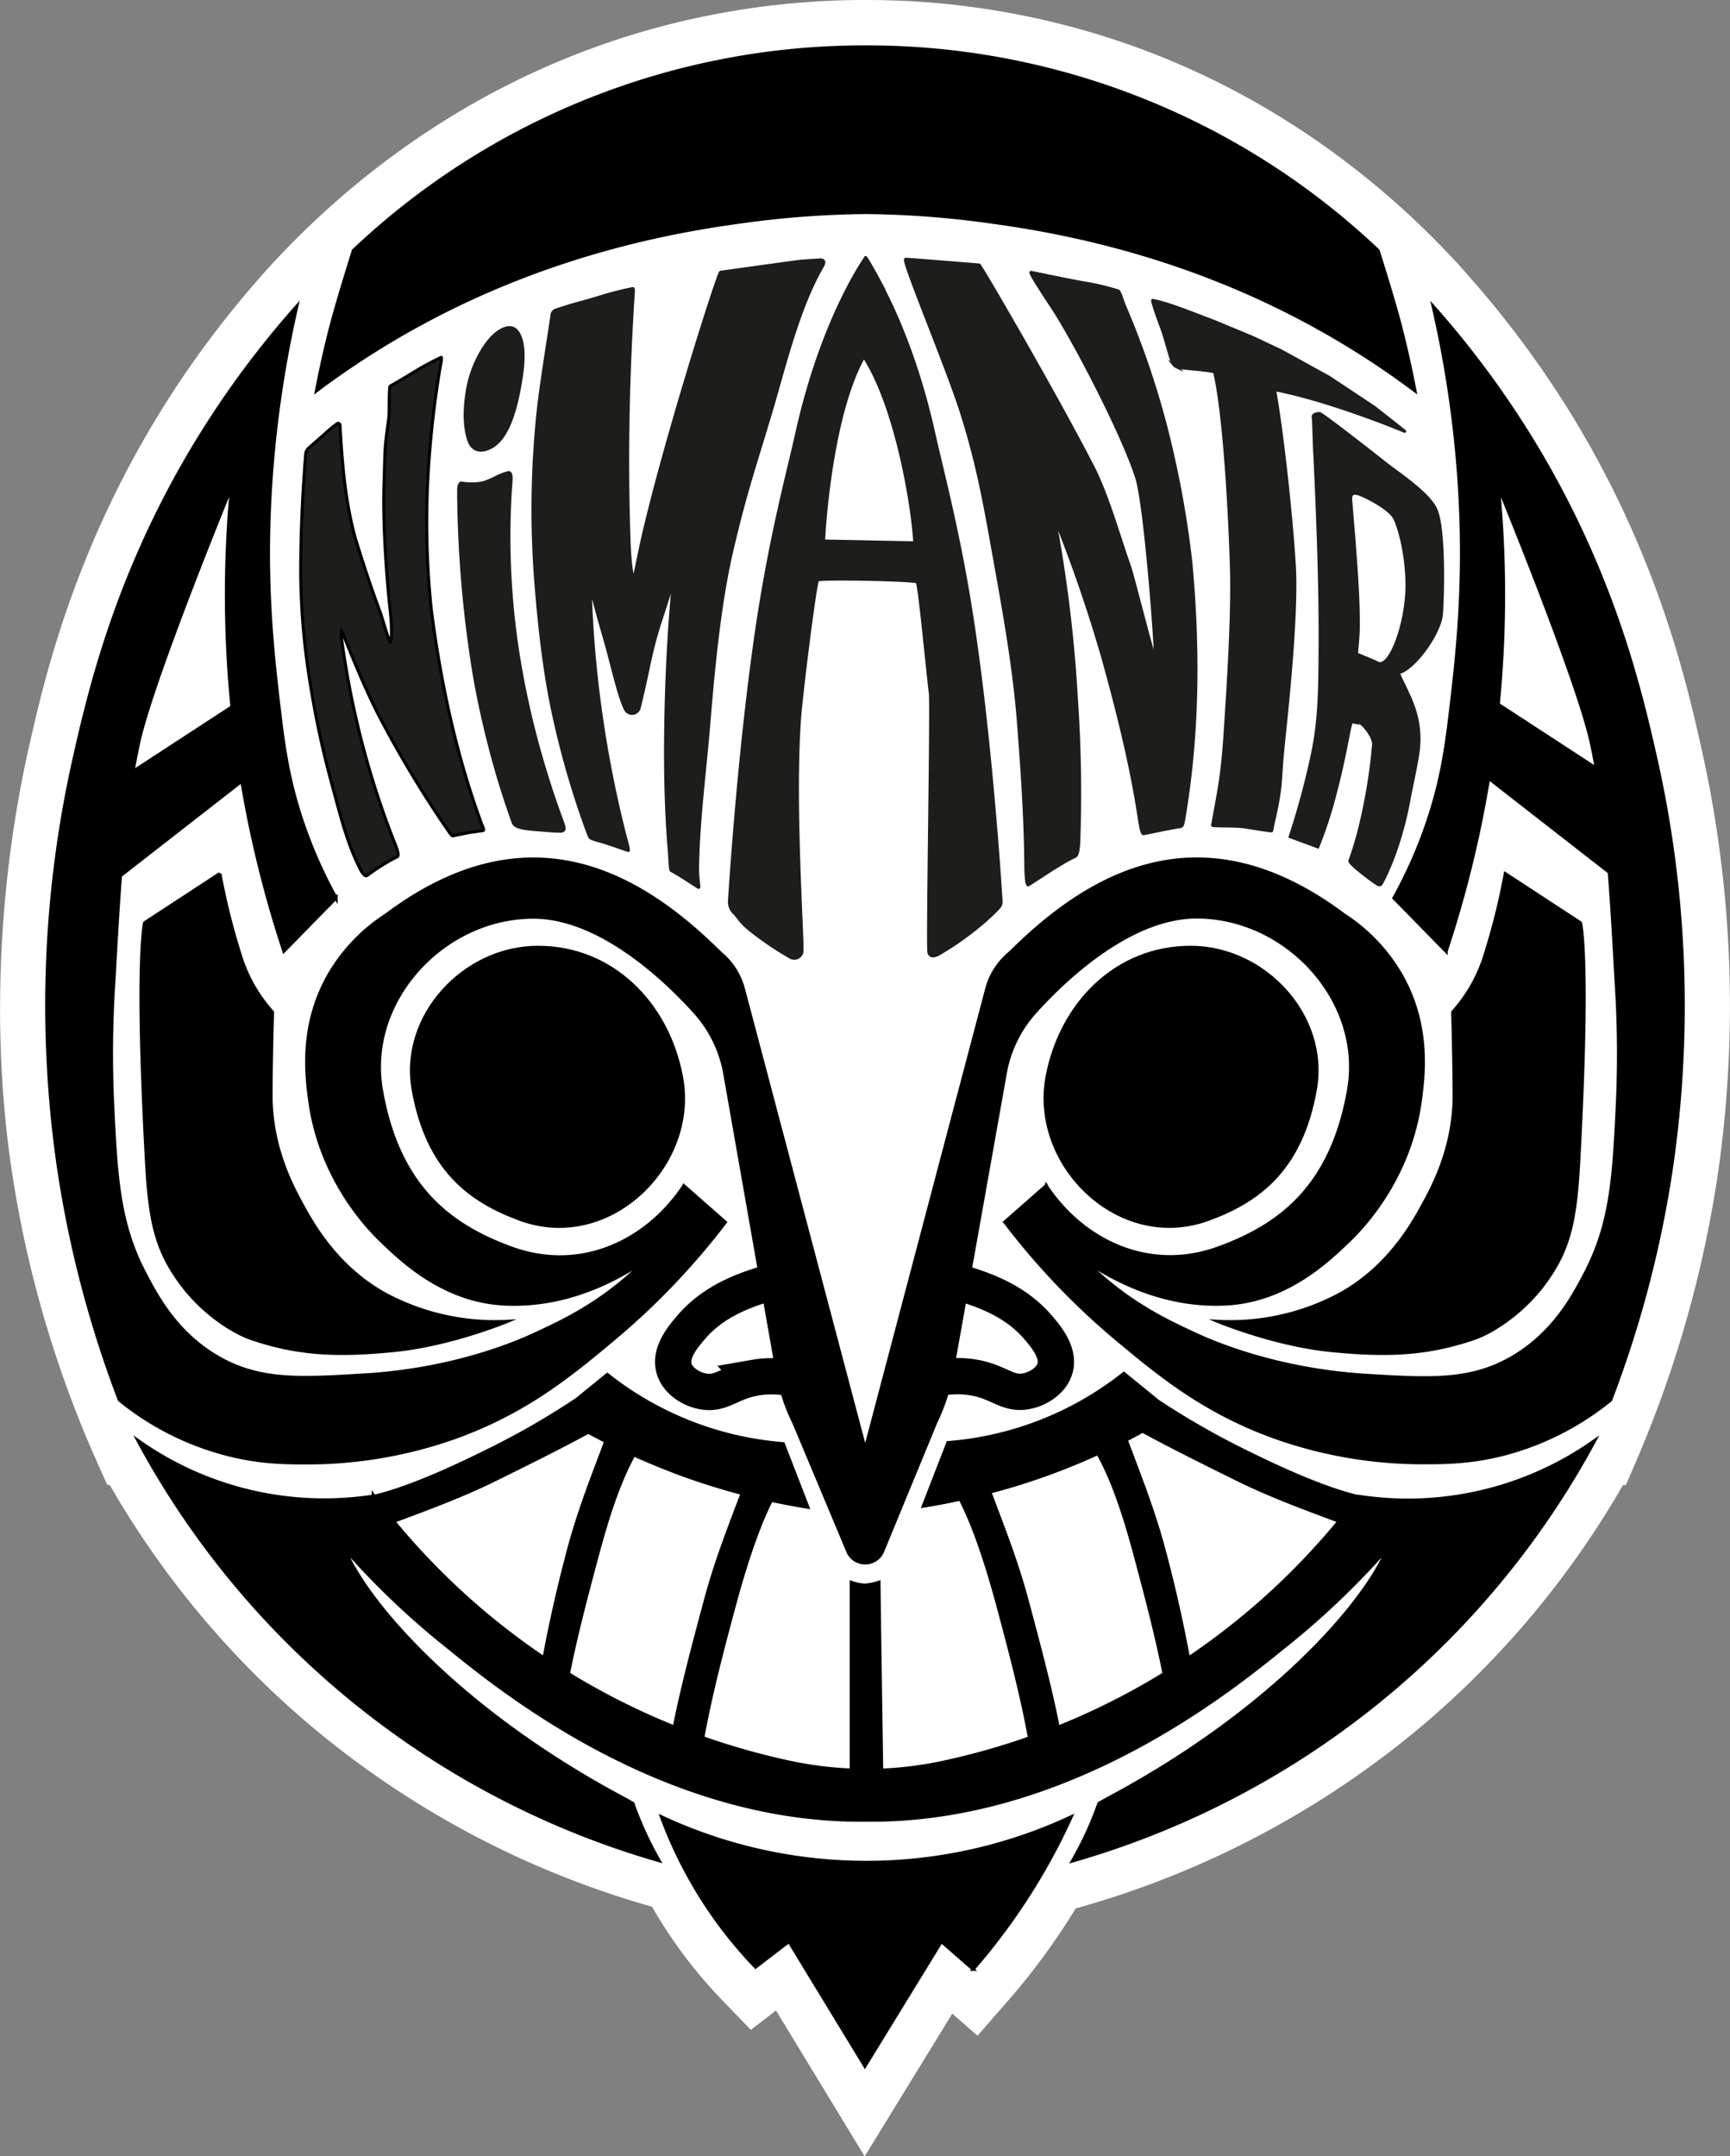 <svg id="b26c7a76-4691-4519-be05-4cb9f58f19a4" data-name="Livello 3" xmlns="http://www.w3.org/2000/svg" viewBox="0 0 572.05 712.85"><rect x="0" y="0" width="572.05" height="712.85" fill="#808080" stroke="none"/><path d="M268.29,727.35l-8.42,6.45-9.29-9.63a156.81,156.81,0,0,1-20-25.66c-1.06-1.68-2.09-3.41-3.1-5.17a303.35,303.35,0,0,1-113.8-60.58,299.18,299.18,0,0,1-65.51-78.85l-.86-.13-3.33-7.48a371.36,371.36,0,0,1-28-95.6c-6.74-44.63-4.71-94.6,5.73-140.7,4.85-21.42,15-66,45.93-114.42A326.53,326.53,0,0,1,97.4,156l1-1.17h0c23.25-26.14,63.19-61.09,121.44-79.18A262.86,262.86,0,0,1,297.62,63.9H298a261.71,261.71,0,0,1,77.77,11.76c56,17.44,94.9,50.48,118.35,76.25h0s2.39,2.68,2.62,3a327.55,327.55,0,0,1,30.8,40.71c31,48.43,41.08,93,45.93,114.42a388.86,388.86,0,0,1,5.74,140.63,381,381,0,0,1-27.05,95.49l-3.32,7.7-1,.15a300,300,0,0,1-65.48,78.79,304,304,0,0,1-115.44,61.1c-1.38,2.26-2.8,4.5-4.23,6.68a223.46,223.46,0,0,1-18.08,23.8l-9.88,11.33-8.42-7.37-28.84,47Z" transform="translate(-11.55 -63.4)" fill="#fff" stroke="#fff" stroke-miterlimit="10"/><path d="M558.84,313.32c-5.1-22.5-14.77-64.06-43.94-109.66a311.3,311.3,0,0,0-29.39-38.86l-9.79-3.35c5.2,1.22,8.62,2.35,9.79,3.35C468,145.06,430.55,108.45,371.27,90A246.85,246.85,0,0,0,298,78.9h-.32A248.28,248.28,0,0,0,224.33,90c-59,18.34-96.68,54.58-114.69,74.83h0l-.73.84-.25.28h0a311.17,311.17,0,0,0-28.41,37.74c-29.17,45.6-38.84,87.16-43.94,109.66-15,66.14-8,119.13-5.53,135.14a356.37,356.37,0,0,0,26.86,91.73c.91.14,2.53,1.25,4.65,3.08-1.73-1.09-3.29-2.13-4.65-3.08A285.09,285.09,0,0,0,237.53,680.53c1.69,3.24,3.57,6.59,5.72,10a142.44,142.44,0,0,0,18.13,23.21l11.05-8.46,25.11,41.24,25.3-41.24,10.49,9.18a207.47,207.47,0,0,0,16.85-22.19c2.54-3.86,4.85-7.66,6.95-11.35A285.43,285.43,0,0,0,538.38,540.19c-1.58,1.1-3.42,2.32-5.49,3.59,1-1.07,1.85-2.14,2.67-3.18l2.82-.41a365.79,365.79,0,0,0,26-91.73A372.33,372.33,0,0,0,558.84,313.32Zm-323.52,366,2,.75.13.27C236.8,680,236.09,679.69,235.32,679.28Zm161.29-33v0C397.09,646.24,397.13,646.25,396.61,646.27Z" transform="translate(-11.55 -63.4)" fill="#fff" stroke="#fff" stroke-miterlimit="10"/><path d="M242.21,351.06c0,2.7.66,5.92.31,5.71-2.55-1.59-6.24-4.13-9-5.58-.38-.19-.43-3.79-.67-6.68-1.14-13.68-1.37-27.53-1.16-41.1.24-15.54,1-31.45,2.5-47.09.3-3.21,1.27-5.39,1.06-5.59-3.86,15.73-6,17.52-9.27,33.07-1.17,5.67-2.26,10.33-3.07,13.59a2.44,2.44,0,0,1-4.56.48c-1.25-2.57-2.41-6.47-3.84-12-3.81-14.79-3.35-11.71-7.16-26.33-.06-.49.7-1.51.5-2.09-.16.94-1.11,2.91-1,4.91a370.34,370.34,0,0,0,4,41.11c1.79,11.72,4.18,23.67,7.15,35.35.65,2.55,1.65,5.9,1.25,5.75-2.92-1-6.55-2.33-9.57-3.17-.31-.08-2.82-.74-3.05-1.18a21.83,21.83,0,0,1-.94-2.25A290.74,290.74,0,0,1,195,301.46c-3.25-14.3-5-29.75-6.19-44.56a309.39,309.39,0,0,1,.67-57.34c1-9.59,4.49-30.66,4.56-31.88a2,2,0,0,1,1.38-1.79c1.54-.5,3.7-1.19,4.95-1.57,2.13-.66,5.56-1.46,10-2.88a106.6,106.6,0,0,1,10.39-2.63c.44-.11.15,1.63,0,4.52-1.67,27-2.14,53.91-1.13,81,.37,6.53.94,10,1.49,10,.29,0,1-4.22,2.72-12.07,7-31.27,25.2-88.75,26-88.86,1.17-.15,25.3-3.53,26.52-3.64,1-.08,5.31-.37,6.35-.42,1.24,0,1.68.55.71,2.22-8,13.77-12.62,33.52-17.09,48.49-5.44,18.18-8.33,26.29-12.81,45.5-4.09,17.52-6.12,39.15-7.58,57C244.68,318.12,242.33,335.35,242.21,351.06Z" transform="translate(-11.55 -63.4)" fill="#1d1d1b" stroke="#1d1d1b"/><path d="M465.9,198s10.49,8.2,10.1,8c-.67-.33-24.42-10.18-43-13.78,2.63,14.46,5.76,44,6.56,58.61.83,15.07-2,43-3.58,57.87-1.38,12.87-.37,13.66-3.33,26.38-.29,1.23-.48,2.7-.64,3-.06.12-8.19-1.18-8.5-1.24-2.79-.58-11.07-.22-11-.62,2.45-13.23,3.28-17.4,4.15-30.55,1-15.25,2.52-38.35,2.09-54.19-.41-14.94-2.12-50.63-5.59-65.17-3.6-.78-11.82-1.21-12.53-1.63a2.86,2.86,0,0,1-1.53-1.72c-1.15-3.4-2.22-7.95-3.45-11.19-1.95-5.18-3.21-9.21-2.91-9.06,5.22,1,12.41,4,19.23,6.55,1.93.74,14,5.78,14,5.79.42.18,9.28,4.38,9.28,4.38L451,188.12Z" transform="translate(-11.55 -63.4)" fill="#1d1d1b" stroke="#1d1d1b" stroke-miterlimit="10"/><path d="M383.46,164.72a279.79,279.79,0,0,1,13.35,38.87,327.44,327.44,0,0,1,8.54,46c2.56,28.17,2.43,56-2.26,84-.32,1.91-.47,3-1.24,3.08s-5.61,1-6.24,1.15-5.24,1.05-5.91,1.2c-.47.11-.92-1.78-1.28-4.11-2.73-18.38-7.27-36.33-12.23-54.22q-6.18-21.39-14.29-42.1a8.28,8.28,0,0,0-1-1.86,12.22,12.22,0,0,0,.29,3.46,461.49,461.49,0,0,1,6.29,54.35,451.35,451.35,0,0,1,.78,47.26c-.13,2.86-.54,4.38-1.15,4.67-4.73,2.23-11.3,6.82-15.51,9.45-.59.36-.83-3.57-.85-6.24-.11-15.59-1.21-31.59-2.4-47.09-1.35-17.7-4.61-36.09-7.77-53.61-3.25-18-5.33-30.82-11-48.87-4.64-14.82-19.94-51.07-18.54-51,2.09.08,23.21,1.81,24.27,1.9.44,0,26.1,44.1,38.16,67.77,4.73,9.84,7.86,21.33,11.49,31.63,1.17,3.2,8,30.72,8.57,30.75s-3.14-50.34-6.08-59.72c-4.48-14.25-20.7-45.47-28.06-56.6-1.57-2.37-7.66-11.55-6.9-11.4,2.19.42,14.6,3.06,18.84,3.71a83.16,83.16,0,0,1,9.86,2.41C381.87,159.69,382.53,162.58,383.46,164.72Z" transform="translate(-11.55 -63.4)" fill="#1d1d1b" stroke="#1d1d1b" stroke-miterlimit="10"/><path d="M468.32,355.51a.81.81,0,0,1-.81.41c-.66-.06-9.91-7-9.61-7.9.72-2,1.79-5.11,3-9.75a179.18,179.18,0,0,0,4.84-28.65c.2-2.54-3.28-6.71-4.38-7.22.51.25-.4.08-2.78-.4-.27-.05-.66,1.52-1.29,4.75-.84,4.3-2.1,10.87-4.25,19a139.4,139.4,0,0,1-5.74,17.63L438.16,340a256,256,0,0,0,7.7-28.92c2.08-10.68,2.11-21.26,2.19-32.16.15-21.3-.65-41.91-1.72-65.22-.15-.48-.37-11.83-.53-12.31-.32-1,1.34-1.31,2.1-1.27s18.26,13.68,20.83,15.75c4.95,4,15.4,10.6,17.71,16.21,2.7,6.55,2.19,27.42,1.8,33.59a13.57,13.57,0,0,1-.67,3.58c-2.49,7.33-9.75,15.86-13.49,16.48-.39.48,2.11,4.43,4.47,10.39a31.33,31.33,0,0,1,1.83,16.37c-.83,5.39-2.07,10.63-3.09,16.09C475.69,337.18,472.54,347.74,468.32,355.51Zm8.47-98.75c0-8.91-2.19-18.28-4.1-22.08-1.47-2.93-8.67-6.81-11.53-7.87-2.06-.77-3.07-.24-3,1.56.12,2.13,2.1,23.51,2.43,34.85.05,1.61.11,4,.11,7.17s-.51,7.46-.57,8.93c0,.33.35.45,1.15.78,1.52.65,4.55,1.84,5.8,2.49C471.2,284.73,476.8,269.48,476.79,256.76Z" transform="translate(-11.55 -63.4)" fill="#1d1d1b" stroke="#1d1d1b" stroke-miterlimit="10"/><path d="M342.57,361.26c-1.1-17.53-4.57-63.3-10.46-99-4.2-25.44-9.26-44.19-11.81-55.68-5-22.42-11.91-38.43-16.82-47.89l.07,0c-3.39-6.46-5.7-10.29-5.78-10.15a1.33,1.33,0,0,0-.13.19l0-.05,0,.13c-1.67,2.46-14.65,21.94-22.61,57.79-2.55,11.49-7.61,30.24-11.8,55.68-5.89,35.7-9.37,81.47-10.47,99a5,5,0,0,0,1.52,3.91c1.56,1.49,1.76,2.78,5.35,5.67a106.42,106.42,0,0,0,13.27,9,2.59,2.59,0,0,0,3.79-1.59c.55-2.09-2.87-48.2-.76-77.29.6-8.36,5.11-44.4,5.95-45.79.54-.77,32.41-.14,32.95.63.84,1.39,3.3,28.42,4.35,36.74.51,4-1,83.62-.47,85.71.43,1.64,2,1.27,3.44.42a97.19,97.19,0,0,0,12.39-8.57,74.27,74.27,0,0,0,6.5-5.83C342,363.26,342.66,362.73,342.57,361.26Zm-58.69-119c.46-9.81,3.42-43.52,13.32-61,11,17,16.31,50.62,16.83,61.6Z" transform="translate(-11.55 -63.4)" fill="#1d1d1b" stroke="#1d1d1b"/><path d="M156.8,186.56a329.33,329.33,0,0,0-3.87,37.12,277.47,277.47,0,0,0,1.26,41.48c3.15,24,8.08,47.29,16.41,70.1.58,1.59,1.22,2.67.62,2.74s-4.52.65-5,.74-4.41.89-4.94,1c-.37.09-1.31-1.42-2.53-3.16a368.12,368.12,0,0,1-22.2-37.13c-4.3-8.54-7.91-17.33-11.48-26.21a3.19,3.19,0,0,0-.61-1.06,10.47,10.47,0,0,0,.08,2.68A292.08,292.08,0,0,0,132,311.77a285.71,285.71,0,0,0,10.44,31.3c.74,1.91,1,3.26.51,3.53a68.42,68.42,0,0,0-10,6.24c-.54.39-1.36-.34-2.18-1.91-4.49-8.69-6.9-18.84-9.52-28.44a306.39,306.39,0,0,1-7.12-33.14,233.12,233.12,0,0,1-3.15-36.94c0-12.57.61-26.27,1.67-39.08a3,3,0,0,1,1.11-1.92c1.11-1,4.76-4.17,6.07-5.35,1.06-1,2.53-2.08,3.14-2.57.25-.2.61-.33,1,.31.89,16.26,2.18,26.83,5,37.27,1.34,4.47,4.66,15,8.16,24.35.85,2.17,3.08,10.45,3.46,10.28s.69-4,0-10.28c-1.34-12-2.49-29.8-2.06-42.24.41-12,0-10.08,1.57-21.52.28-2.07,0-10.35.49-10.62,1.41-.78,6-3.5,8.95-5.3s6.35-3.47,7.85-4.18C157.86,181.33,157.14,184.46,156.8,186.56Z" transform="translate(-11.55 -63.4)" fill="#1d1d1b" stroke="#000" stroke-miterlimit="10"/><path d="M184,286.22c1.15,6.26,3.05,15.47,6.2,26.52s5.85,18.41,7.59,23.17c.51,1.39.34,2.11-.46,2.23-1.09.16-3.84-.1-8.28-.44s-7.23-.79-7.79-2.35c-.37-1-.69-1.9-.95-2.64-.11-.32-.45-1.29-1-2.95-1.47-4.4-3.66-11.11-6.17-21s-4.09-18.11-5-23.67A390.61,390.61,0,0,1,163.22,228c0-1.28,0-2.12,0-2.52,0-1.59.37-2.38,1-2.36a22.67,22.67,0,0,0,3.32.25,17.8,17.8,0,0,0,3.94-.42,28,28,0,0,0,4-1.69,21.93,21.93,0,0,1,4.07-1.6c.74-.16,1.07.62,1,2.36,0,.34-.08,1.18-.18,2.5A249.16,249.16,0,0,0,184,286.22Zm-.11-98c-2.09,13.62-5.54,21.85-11.58,23.72-2.58.8-4.78,0-5.83-3.24-1.14-3.55-1.47-8.24-.68-14.22a38.14,38.14,0,0,1,4.93-14.79c2.35-4,4.89-6.54,7.43-7.56s4.25-.15,5.38,2.63C184.74,177.76,184.81,182.23,183.89,188.26Z" transform="translate(-11.55 -63.4)" fill="#1d1d1b" stroke="#1d1d1b"/><path d="M237.38,419.24c-4.6-24.4-23.11-43.17-47.95-43.17s-46.06,23.08-41.78,47.54c4.71,26.89,19.16,37.3,35.63,43.35C213.3,478,243,448.74,237.38,419.24Z" transform="translate(-11.55 -63.4)"/><path d="M357.29,419.23c4.6-24.4,23.12-43.16,47.95-43.16S451.3,399.14,447,423.6c-4.71,26.89-19.16,37.3-35.62,43.35C381.37,478,351.72,448.73,357.29,419.23Z" transform="translate(-11.55 -63.4)"/><path d="M43.33,359.19l53.81-41.91-2.39-24.45L54.22,319.26Z" transform="translate(-11.55 -63.4)" stroke="#000" stroke-miterlimit="10"/><path d="M553.29,359.29l-53.81-41.92,2.39-24.45,40.54,26.43Z" transform="translate(-11.55 -63.4)" stroke="#000" stroke-miterlimit="10"/><path d="M414.18,500.23s18.71,7.77,37.29,9.63,31.95,1.43,47.89-4.09c4.23-1.47,15.59-7.44,24.06-19.73,6.78-9.85,9.06-18.66,10.11-37.78,3.75-68.44.63-79.77.63-79.77L509.3,352.23a222.15,222.15,0,0,1-6.81,27.21A50,50,0,0,1,491.9,398s.44,15.09.48,27.43c.05,17.39-7.21,30.63-10.35,36.33-3.27,6-11.38,20.75-27.67,29.6A76.65,76.65,0,0,1,414.18,500.23Z" transform="translate(-11.55 -63.4)" stroke="#000" stroke-miterlimit="10" stroke-width="1.02"/><path d="M179.38,500.23s-18.71,7.77-37.3,9.63-32,1.43-47.88-4.09C90,504.3,78.61,498.33,70.14,486c-6.78-9.85-9.06-18.66-10.11-37.78-3.76-68.44-.64-79.77-.64-79.77l24.86-16.26a223.57,223.57,0,0,0,6.82,27.21A49.87,49.87,0,0,0,101.66,398s-.45,15.09-.48,27.43c-.05,17.39,7.21,30.63,10.34,36.33,3.28,6,11.39,20.75,27.68,29.6A76.64,76.64,0,0,0,179.38,500.23Z" transform="translate(-11.55 -63.4)" stroke="#000" stroke-miterlimit="10" stroke-width="1.02"/><path d="M558.84,313.32c-5.1-22.5-14.77-64.06-43.94-109.66a311.3,311.3,0,0,0-29.39-38.86,369.65,369.65,0,0,1,8.66,59.6c2,32.46-.82,56.19-3.19,76-1.41,11.76-3.12,22.1-7.22,34.35a152.12,152.12,0,0,1-11.25,25.54l17.2,17.56a376.16,376.16,0,0,0,17.87-89,374.59,374.59,0,0,0-.61-64.69s26.52,64.53,30.89,85.18c5.07,24,6.18,43.87,8.16,79.18a364.42,364.42,0,0,1,.39,39.56c-1.18,24.82-2.06,39.89-10.76,56.46-3.83,7.3-10.1,19.24-23.43,27.27-14,8.43-27.56,7.6-49.11,6.3C433.06,516.22,412.05,507,406,504.12c-8.51-3.95-19.6-9.22-31.4-19.84-1.72-1.56-3.21-3-4.53-4.36,11.41,7.86,27.78,15.49,46.75,14.55,20.13-1,33.88-14.3,40.69-20.84,3.91-3.74,20.35-20.28,23.74-47,1-7.84,3.07-24.12-6.3-40.7a58.28,58.28,0,0,0-18.95-20c-45-33.7-81.09-16.11-108.83,10.91-.77.75-1.58,1.51-2.43,2.27a22.92,22.92,0,0,0-6.86,11.15L297.64,542.58,257.32,390.27a22.92,22.92,0,0,0-6.86-11.15c-.85-.76-1.66-1.52-2.43-2.27-27.74-27-63.87-44.61-108.83-10.91a58.38,58.38,0,0,0-19,20c-9.36,16.58-7.29,32.86-6.29,40.7,3.39,26.71,19.83,43.25,23.74,47,6.81,6.54,20.56,19.84,40.69,20.84,19,.94,35.34-6.69,46.75-14.55-1.32,1.36-2.81,2.8-4.53,4.36-11.8,10.62-22.9,15.89-31.4,19.84C183.1,507,162.09,516.22,132,518c-21.55,1.3-35.12,2.13-49.11-6.3-13.34-8-19.6-20-23.43-27.27C50.8,467.9,49.92,452.83,48.74,428a361.89,361.89,0,0,1,.39-39.56c2-35.31,3.09-55.22,8.16-79.18,4.37-20.65,30.89-85.18,30.89-85.18A374.87,374.87,0,0,0,105.44,377.8l17.2-17.56a152.12,152.12,0,0,1-11.25-25.54c-4.1-12.25-5.81-22.59-7.22-34.35-2.37-19.76-5.22-43.49-3.19-76a369.65,369.65,0,0,1,8.66-59.6,311.3,311.3,0,0,0-29.39,38.86c-29.17,45.6-38.84,87.16-43.94,109.66a372.33,372.33,0,0,0-5.53,135.14,366.13,366.13,0,0,0,20.27,77.81,93.06,93.06,0,0,0,35.19,17.86C97.29,547,106.09,547,113.7,547a146.47,146.47,0,0,0,47.46-8.1c24.13-8.47,39.35-21.19,53.33-32.85a240.56,240.56,0,0,0,36.86-38.58l-13.66-12-.2.48-.05-.1C225.19,474,203.37,484.37,180.52,476c-19.82-7.28-37.22-19.83-42.88-52.19-5.15-29.45,20.4-57.23,50.3-57.23,21.19,0,42.39,19.19,53.54,31.61a40.8,40.8,0,0,1,9.75,20.08l17.34,98.61a62.53,62.53,0,0,0,5.58,17l17.9,42.71a6.23,6.23,0,0,0,11.18,0l17.72-43A62.94,62.94,0,0,0,326.32,517l17.6-98.79a40.71,40.71,0,0,1,9.75-20.08c11.15-12.42,32.35-31.61,53.54-31.61,29.9,0,55.45,27.78,50.3,57.23-5.67,32.36-23.06,44.91-42.89,52.19-22.85,8.39-44.67-2-56.91-20.15l0,.1-.2-.48-13.66,12A240.12,240.12,0,0,0,380.66,506c14,11.66,29.2,24.38,53.33,32.85a146.47,146.47,0,0,0,47.46,8.1c7.61,0,16.41,0,27.45-2.86a93.12,93.12,0,0,0,35.2-17.86,365.59,365.59,0,0,0,20.26-77.81A372.26,372.26,0,0,0,558.84,313.32Z" transform="translate(-11.55 -63.4)" stroke="#000" stroke-miterlimit="10" stroke-width="1.1"/><path d="M279.53,485.11c-13.69.05-6.24.36-12.85,2.18-11.44,3.14-20.17,7.4-26.67,15-2.68,3.12-7.13,8.43-5.53,13.66,1.24,4.07,5.76,6.83,9.76,7.48,5.95,1,8.65-3.07,16.91-4.55a32.28,32.28,0,0,1,12.68.32" transform="translate(-11.55 -63.4)" fill="none" stroke="#000" stroke-miterlimit="10" stroke-width="12"/><path d="M321,519.16a32.33,32.33,0,0,1,12.69-.32c8.25,1.48,10.95,5.53,16.91,4.55,4-.65,8.51-3.41,9.76-7.48,1.59-5.23-2.86-10.54-5.53-13.66-6.5-7.56-15.23-11.82-26.67-15-6.5-1.78,3.82-2.05-9.51-2.18" transform="translate(-11.55 -63.4)" fill="none" stroke="#000" stroke-miterlimit="10" stroke-width="12"/><path d="M230.22,664a143,143,0,0,0,31.16,49.75l11.05-8.46,25.11,41.24,25.3-41.24,10.49,9.18a207.47,207.47,0,0,0,16.85-22.19A209.67,209.67,0,0,0,365.8,664a159.9,159.9,0,0,1-135.58,0Z" transform="translate(-11.55 -63.4)" stroke="#000" stroke-miterlimit="10" stroke-width="0.99"/><path d="M498.84,557.27a106.42,106.42,0,0,1-38,1l-.09.12c-11-2.6-24.91-8.84-36.49-14.56a260.84,260.84,0,0,1-29.83-17l-11.26-9.15a107.14,107.14,0,0,1-58.06,22.82l-8,20.62c3.78-.61,7.8-1.36,12.05-2.29,5.18,10,9.54,24.19,12.81,36.41,4.16,15.53,7.72,29.28,10.19,42.83a235.11,235.11,0,0,1-29.06,8.19,120.9,120.9,0,0,1-20.19,2.53c-.2-13.55-.79-52.6-.89-62.06a20.16,20.16,0,0,1-4.48.9,16.64,16.64,0,0,1-4.34-.87v62a120.35,120.35,0,0,1-20.33-2.54A233.33,233.33,0,0,1,243.74,638c2.46-13.53,6-27.27,10.17-42.79,3.23-12.05,7.51-26,12.59-36,4.2.92,8.19,1.66,11.92,2.26l-8-20.62a107.15,107.15,0,0,1-58.05-22.82l-10.05,8.16a257.26,257.26,0,0,1-30.69,17.55c-11.55,5.71-25.4,11.93-36.41,14.54l-.07-.1a106.53,106.53,0,0,1-77.5-18A285.16,285.16,0,0,0,229.16,678.26a113.71,113.71,0,0,1-8.48-18.54s-3.29-1.82-4.93-2.71c-51.4-27.82-83.18-63-90.91-82.59a264.87,264.87,0,0,0,34,32.63c15,12.07,70,58.65,138.8,57.92h.48c68.77.73,123.75-45.85,138.8-57.92a266.22,266.22,0,0,0,34-32.63C463.18,594,431.4,629.19,380,657c-1.65.89-4.93,2.71-4.93,2.71a113.74,113.74,0,0,1-8.54,18.64A285.2,285.2,0,0,0,538.38,540.19,106.74,106.74,0,0,1,498.84,557.27Zm-357.39,9c10.43-3.94,22.06-8.09,33.66-13.8,9.87-4.87,21.28-10.5,30.95-15.77,1.92,1,3.92,2.1,6,3.15-4,10.73-8.75,22.57-12.22,35.5s-6.16,25.11-8.27,36.46A233.59,233.59,0,0,1,141.45,566.27Zm57.86,50.53c2.41-12.11,5.64-24.53,9.34-38.35,3.38-12.62,7.09-24.6,12.4-34.27,4.5,2,9.27,4,14.33,5.92A226.64,226.64,0,0,0,257.17,557c-4,10.63-8.66,22.34-12.09,35.12-3.68,13.69-8.08,30.15-10.41,42.48a231.09,231.09,0,0,1-27.4-13.12Q203.18,619.2,199.31,616.8Zm162,17.85c-2.34-12.34-6.74-28.82-10.42-42.52-3.49-13-8.25-24.82-12.26-35.57,6.81-1.8,14.05-4,21.61-6.86,5.09-1.9,9.9-3.91,14.43-6,5.43,9.75,9.22,21.9,12.65,34.72,3.7,13.84,6.94,26.27,9.34,38.41-2.55,1.56-5.16,3.11-7.86,4.63A231.75,231.75,0,0,1,361.26,634.65Zm43.11-22.78c-2.1-11.36-4.8-23.6-8.27-36.52-3.53-13.13-8.37-25.13-12.41-36q2.91-1.49,5.62-3c9.79,5.34,21.44,11.1,31.49,16.06,11.63,5.72,23.29,9.88,33.74,13.83A233.24,233.24,0,0,1,404.37,611.87Z" transform="translate(-11.55 -63.4)" stroke="#000" stroke-miterlimit="10" stroke-width="1.38"/><path d="M474.56,170.84c-2.27-8.78-7.31-24.62-7.31-24.62A245.69,245.69,0,0,0,298,78.9h-.32a245.69,245.69,0,0,0-169.3,67.32s-5,15.84-7.3,24.62c-2,7.58-3.57,14.87-4.91,21.79C157,162,204,144,255,137a316.76,316.76,0,0,1,42.64-3.33H298A316.62,316.62,0,0,1,340.59,137c51,7,98,25,138.87,55.63C478.13,185.71,476.51,178.42,474.56,170.84Z" transform="translate(-11.55 -63.4)" stroke="#000" stroke-miterlimit="10"/></svg>